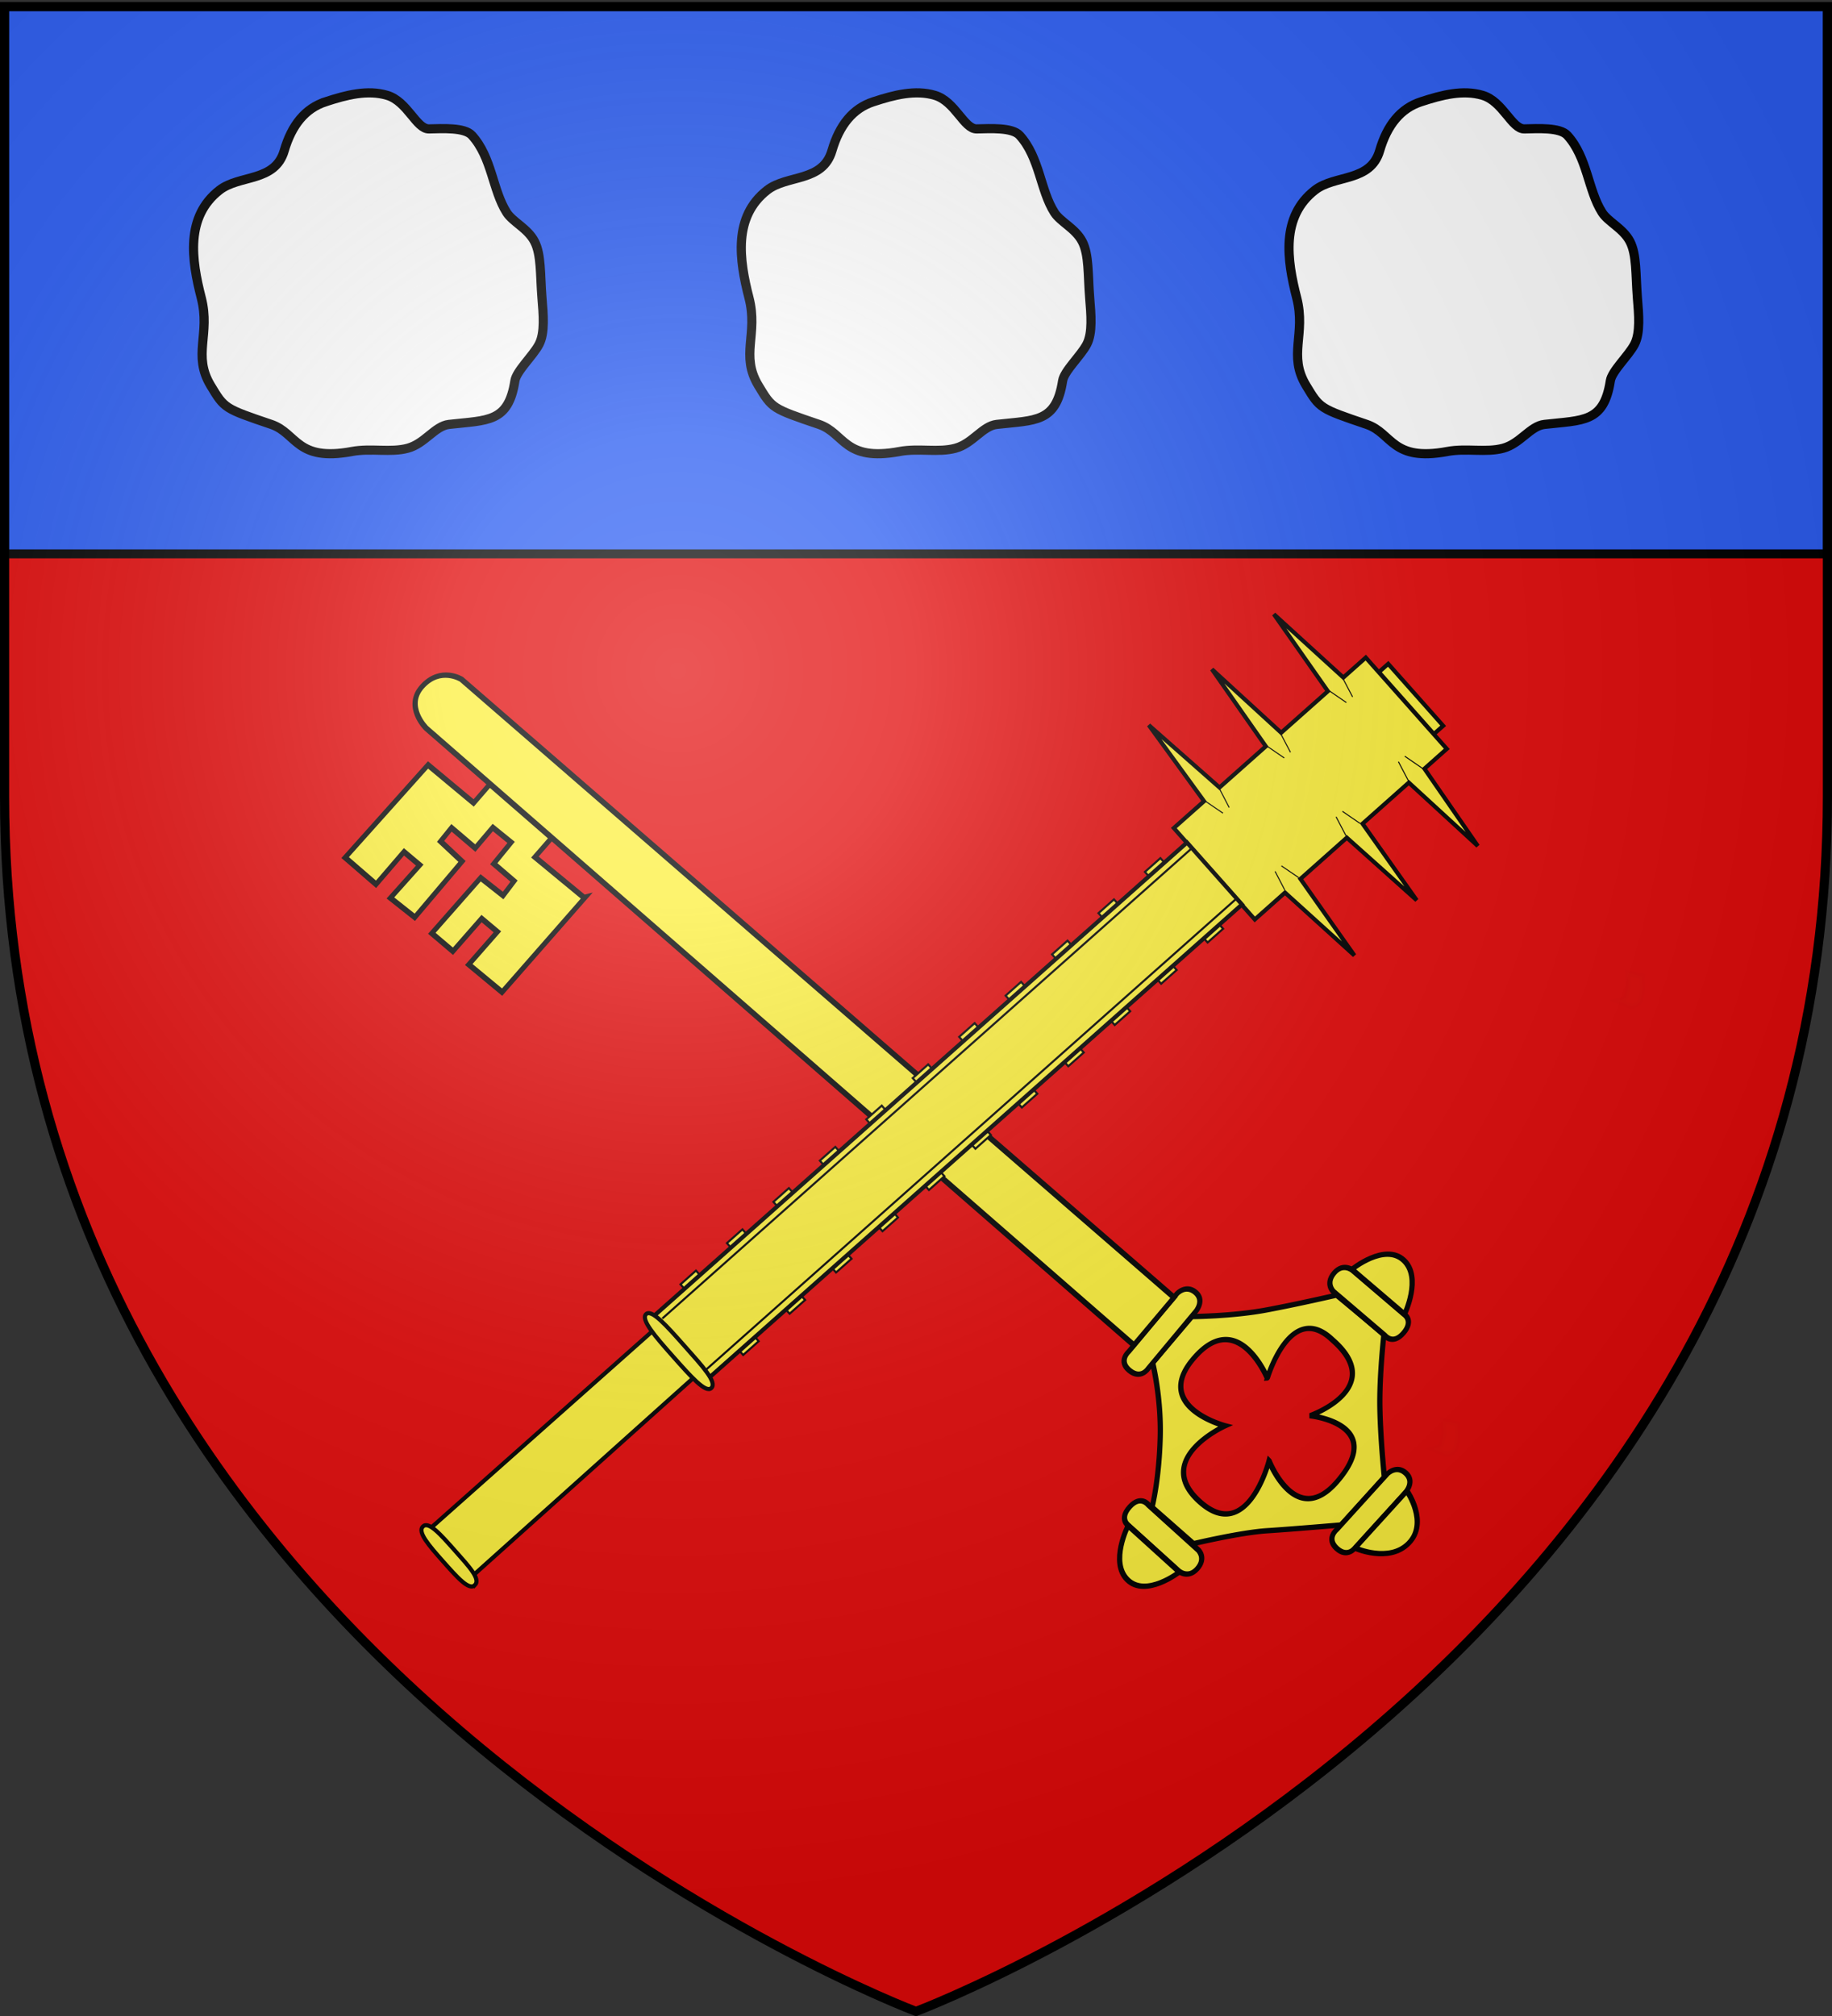 <svg xmlns="http://www.w3.org/2000/svg" xmlns:xlink="http://www.w3.org/1999/xlink" width="600" height="660" version="1.0"><rect width="100%" height="100%" fill="#333333" stroke="none"/><desc>Flag of Canton of Valais (Wallis)</desc><defs><radialGradient xlink:href="#b" id="c" cx="221.445" cy="226.331" r="300" fx="221.445" fy="226.331" gradientTransform="matrix(1.353 0 0 1.349 -77.63 -85.747)" gradientUnits="userSpaceOnUse"/><linearGradient id="b"><stop offset="0" style="stop-color:white;stop-opacity:.314"/><stop offset=".19" style="stop-color:white;stop-opacity:.251"/><stop offset=".6" style="stop-color:#6b6b6b;stop-opacity:.125"/><stop offset="1" style="stop-color:black;stop-opacity:.125"/></linearGradient></defs><g style="display:inline"><path d="M300 658.5s298.5-112.32 298.5-397.772V2.176H1.5v258.552C1.5 546.18 300 658.5 300 658.5" style="fill:#e20909;fill-opacity:1;fill-rule:evenodd;stroke:none;stroke-width:1px;stroke-linecap:butt;stroke-linejoin:miter;stroke-opacity:1"/></g><g style="display:inline"><g style="fill:#fcef3c;fill-opacity:1;stroke:#000;stroke-width:3.587;stroke-miterlimit:4;stroke-dasharray:none;stroke-opacity:1;display:inline"><g style="fill:#fcef3c;fill-opacity:1;stroke:#000;stroke-width:3.587;stroke-miterlimit:4;stroke-dasharray:none;stroke-opacity:1"><g style="fill:#fcef3c;fill-opacity:1;stroke:#000;stroke-width:3.587;stroke-miterlimit:4;stroke-dasharray:none;stroke-opacity:1"><path d="m202.344 807.688-39.094.375s-13.008 20.7-32.75 38.812c-21.612 19.827-37.812 28.75-37.812 28.75l-.313 39.5s25.205 20.261 37.313 34c12.107 13.739 33.843 37.375 33.843 37.375l41.656 1.031s16.376-19.444 31.72-34.843S274.5 920.25 274.5 920.25l-.812-43.969s-20.338-16.555-36.844-31.25c-17.4-15.49-34.5-37.343-34.5-37.343zm-19.188 20.562c43.163.034 20.907 49.344 20.906 49.344 0 0 47.924-24.26 46 17.343-.18 52.93-46.375 23.407-46.375 23.407s28.785 45.805-20.75 45.75c-40.562-.045-18.406-46.781-18.406-46.782s-49.724 27.654-49.031-18.28c.699-46.333 47.594-21.97 47.594-21.97s-20.974-47.443 17.969-48.78a59 59 0 0 1 2.093-.032z" style="fill:#fcef3c;fill-opacity:1;fill-rule:evenodd;stroke:#000;stroke-width:3.587;stroke-linecap:butt;stroke-linejoin:miter;stroke-miterlimit:4;stroke-dasharray:none;stroke-opacity:1" transform="matrix(.333 -.385 .345 .298 44.357 268.228)"/><path d="M257.182 992.874c-.81 1.068-1.791 2.035-2.71 3.021-1.195 1.542-2.637 2.844-4.05 4.175-1.442 1.021-2.994 1.875-4.51 2.78-1.228 1.194-2.042.37-3.292.341-1.162-.649-2.184-1.51-3.246-2.305l2.992 9.979c1.147.81 2.222 1.754 3.557 2.25 1.544-.005 2.75.465 4.114-.76 1.563-.954 3.156-1.857 4.662-2.899 1.454-1.35 2.952-2.655 4.156-4.249.953-.943 1.855-1.939 2.958-2.71z" style="opacity:.01;fill:#fcef3c;fill-opacity:1;stroke:#000;stroke-width:3.587;stroke-miterlimit:4;stroke-dasharray:none;stroke-opacity:1;display:inline" transform="matrix(.333 -.385 .345 .298 44.357 268.228)"/><g style="fill:#fcef3c;fill-opacity:1;stroke:#000;stroke-width:3.587;stroke-miterlimit:4;stroke-dasharray:none;stroke-opacity:1"><path d="m133.94 681.405-29.36 38.128s-6.248 6.091 2.225 12.616 12.69-1.649 12.69-1.649l29.612-38.454s4.693-6.77-2.477-12.29-12.69 1.649-12.69 1.649z" style="fill:#fcef3c;fill-opacity:1;fill-rule:evenodd;stroke:#000;stroke-width:3.587;stroke-linecap:butt;stroke-linejoin:miter;stroke-miterlimit:4;stroke-dasharray:none;stroke-opacity:1" transform="matrix(-.474 .125 .073 .47 456.84 78.925)"/><path d="M104.221 719.872s-15.63-21.544-5.05-36.366c10.815-15.152 35.355-3.03 35.355-3.03z" style="fill:#fcef3c;fill-opacity:1;fill-rule:evenodd;stroke:#000;stroke-width:3.587;stroke-linecap:butt;stroke-linejoin:miter;stroke-miterlimit:4;stroke-dasharray:none;stroke-opacity:1" transform="matrix(-.474 .125 .073 .47 456.84 78.925)"/></g><g style="fill:#fcef3c;fill-opacity:1;stroke:#000;stroke-width:3.587;stroke-miterlimit:4;stroke-dasharray:none;stroke-opacity:1;display:inline"><g style="fill:#fcef3c;fill-opacity:1;stroke:#000;stroke-width:3.587;stroke-miterlimit:4;stroke-dasharray:none;stroke-opacity:1"><path d="m133.94 681.405-29.36 38.128s-6.248 6.091 2.225 12.616 12.69-1.649 12.69-1.649l29.612-38.454s4.693-6.77-2.477-12.29-12.69 1.649-12.69 1.649z" style="fill:#fcef3c;fill-opacity:1;fill-rule:evenodd;stroke:#000;stroke-width:3.587;stroke-linecap:butt;stroke-linejoin:miter;stroke-miterlimit:4;stroke-dasharray:none;stroke-opacity:1" transform="matrix(-.058 -.474 -.476 .11 792.49 477.017)"/><path d="M104.221 719.872s-15.63-21.544-5.05-36.366c10.815-15.152 35.355-3.03 35.355-3.03z" style="fill:#fcef3c;fill-opacity:1;fill-rule:evenodd;stroke:#000;stroke-width:3.587;stroke-linecap:butt;stroke-linejoin:miter;stroke-miterlimit:4;stroke-dasharray:none;stroke-opacity:1" transform="matrix(-.058 -.474 -.476 .11 792.49 477.017)"/></g></g><g style="fill:#fcef3c;fill-opacity:1;stroke:#000;stroke-width:3.587;stroke-miterlimit:4;stroke-dasharray:none;stroke-opacity:1;display:inline"><path d="m133.94 681.405-29.36 38.128s-6.248 6.091 2.225 12.616 12.69-1.649 12.69-1.649l29.612-38.454s4.693-6.77-2.477-12.29-12.69 1.649-12.69 1.649z" style="fill:#fcef3c;fill-opacity:1;fill-rule:evenodd;stroke:#000;stroke-width:3.587;stroke-linecap:butt;stroke-linejoin:miter;stroke-miterlimit:4;stroke-dasharray:none;stroke-opacity:1" transform="matrix(.476 -.113 -.06 -.473 363.068 851.706)"/><path d="M104.221 719.872s-15.63-21.544-5.05-36.366c10.815-15.152 35.355-3.03 35.355-3.03z" style="fill:#fcef3c;fill-opacity:1;fill-rule:evenodd;stroke:#000;stroke-width:3.587;stroke-linecap:butt;stroke-linejoin:miter;stroke-miterlimit:4;stroke-dasharray:none;stroke-opacity:1" transform="matrix(.476 -.113 -.06 -.473 363.068 851.706)"/></g><path d="m206.74 807.305-48.113.984s-8.61 1.41-8.829-9.282 8.862-9.232 8.862-9.232l48.525-.992s8.233.243 8.418 9.29-8.862 9.232-8.862 9.232z" style="fill:#fcef3c;fill-opacity:1;fill-rule:evenodd;stroke:#000;stroke-width:3.587;stroke-linecap:butt;stroke-linejoin:miter;stroke-miterlimit:4;stroke-dasharray:none;stroke-opacity:1;display:inline" transform="matrix(.333 -.385 .345 .298 44.357 268.228)"/><path d="M205.255 111.39s-2.357-17.439-19.825-17.977c-17.469-.537-18.804 21.75-18.804 21.75l-2.638 674.34 40.089-.558zM166.012 234.86l-16.381-.084.92 45.642.808.615-81.26-.611-.58-31.089 27.934.21-.193-14.832-27.934-.21-.155-19.911 47.537.459.841 20.543 11.607-.844-.058-19.2 17.68-.578-.483-16.967-17.371.174-.136-22.451-11.178.424-.768 21.123-47.037.56-.847-22.354 28.337.518-.193-14.833-27.53.098.018-29.357 79.934 1.516.695 42.67 15.948.018z" style="fill:#fcef3c;fill-opacity:1;fill-rule:evenodd;stroke:#000;stroke-width:3.587;stroke-linecap:butt;stroke-linejoin:miter;stroke-miterlimit:4;stroke-dasharray:none;stroke-opacity:1" transform="matrix(.333 -.385 .345 .298 44.357 268.228)"/></g></g><g style="fill:#fcef3c;fill-opacity:1;stroke:#000;stroke-width:2.696;stroke-miterlimit:4;stroke-dasharray:none;stroke-opacity:1"><path d="M574.935 953.886c-.605.789-1.338 1.5-2.024 2.227-.892 1.138-1.97 2.095-3.025 3.074-1.078.748-2.238 1.37-3.372 2.03-.917.88-1.526.258-2.462.225-.87-.494-1.635-1.145-2.43-1.747l2.248 7.464c.859.614 1.664 1.327 2.663 1.71 1.155.01 2.057.37 3.077-.53 1.168-.696 2.358-1.355 3.484-2.117 1.086-.993 2.205-1.952 3.104-3.13.712-.693 1.386-1.428 2.21-1.993z" style="opacity:.01;fill:#fcef3c;fill-opacity:1;stroke:#000;stroke-width:2.696;stroke-miterlimit:4;stroke-dasharray:none;stroke-opacity:1;display:inline" transform="matrix(.445 -.51 .457 .399 -158.684 231.172)"/></g></g><path d="M364.1 632.862h3v10h-3M364.1 662.862h3v10h-3M364.1 602.862h3v10h-3M364.1 362.862h3v10h-3M364.1 392.862h3v10h-3M364.1 422.862h3v10h-3M364.1 452.862h3v10h-3M364.1 482.862h3v10h-3M364.1 512.862h3v10h-3M364.1 542.862h3v10h-3M364.1 572.862h3v10h-3M324.5 632.862h-3v10h3M324.5 662.862h-3v10h3M324.5 602.862h-3v10h3M324.5 362.862h-3v10h3M324.5 392.862h-3v10h3M324.5 422.862h-3v10h3M324.5 452.862h-3v10h3M324.5 482.862h-3v10h3M324.5 512.862h-3v10h3M324.5 542.862h-3v10h3M324.5 572.862h-3v10h3" style="fill:#fcef3c;fill-opacity:1;fill-rule:evenodd;stroke:#000;stroke-width:1px;stroke-linecap:butt;stroke-linejoin:miter;stroke-opacity:1" transform="rotate(48.402 260.167 443.784)scale(.678)"/><g style="fill:#fcef3c;fill-opacity:1;stroke:#000;stroke-width:2;stroke-miterlimit:4;stroke-dasharray:none;stroke-opacity:1"><path d="M80.544 212.953h58.946l.004 14.43 45.017 5.493-45.014 4.609.007 24.812v5.065l45.002 4.984-44.998 5.195.001 4.832.007 25.128 44.953 5.05-44.95 4.925.005 19.52-58.98-.056v-19.527l-45.204-4.42 45.204-5.555v-29.926l-45.14-5.24 45.14-4.672v-30.178l-45.14-5.177 45.14-4.799zM130 206.862v6H90v-6z" style="fill:#fcef3c;fill-opacity:1;fill-rule:evenodd;stroke:#000;stroke-width:2;stroke-linecap:butt;stroke-linejoin:miter;stroke-miterlimit:4;stroke-dasharray:none;stroke-opacity:1" transform="rotate(48.402 172.084 616.703)scale(.678)"/><path d="M90 336.826h40v345.536H90z" style="fill:#fcef3c;fill-opacity:1;fill-rule:evenodd;stroke:#000;stroke-width:2;stroke-linecap:butt;stroke-linejoin:miter;stroke-miterlimit:4;stroke-dasharray:none;stroke-opacity:1" transform="rotate(48.402 172.084 616.703)scale(.678)"/><path d="M95 682.362h30l.714 150H95z" style="fill:#fcef3c;fill-opacity:1;fill-rule:evenodd;stroke:#000;stroke-width:2;stroke-linecap:butt;stroke-linejoin:miter;stroke-miterlimit:4;stroke-dasharray:none;stroke-opacity:1" transform="rotate(48.402 172.084 616.703)scale(.678)"/></g><g style="display:inline"><g style="stroke:#000;stroke-width:.881;stroke-miterlimit:4;stroke-dasharray:none;stroke-opacity:1"><g style="fill:#fcef3c;fill-opacity:1;stroke:#000;stroke-width:.889;stroke-miterlimit:4;stroke-dasharray:none;stroke-opacity:1"><path d="M263.023 262.855c.116 1.691-4.736 1.67-10.573 1.67-5.836 0-10.442-.065-10.573-1.67-.138-1.694 4.737-1.67 10.573-1.67s10.451-.109 10.573 1.67z" style="fill:#fcef3c;fill-opacity:1;fill-rule:nonzero;stroke:#000;stroke-width:.889;stroke-miterlimit:4;stroke-dasharray:none;stroke-opacity:1" transform="rotate(48.397 257.897 240.406)scale(1.526)"/></g><path d="M355.305 460.257c.092 1.727-3.731 1.705-8.329 1.705-4.597 0-8.225-.066-8.328-1.705-.11-1.73 3.73-1.706 8.328-1.706s8.233-.112 8.33 1.706z" style="fill:#fcef3c;fill-opacity:1;fill-rule:nonzero;stroke:#000;stroke-width:.881;stroke-miterlimit:4;stroke-dasharray:none;stroke-opacity:1;display:inline" transform="scale(1.54)rotate(48.397 365.307 115.656)"/></g></g><path d="M328 348.362v342M360.5 348.862v342" style="fill:none;fill-rule:evenodd;stroke:#000;stroke-width:1px;stroke-linecap:butt;stroke-linejoin:miter;stroke-opacity:1" transform="rotate(48.402 260.167 443.784)scale(.678)"/><path d="m315 279.48 10 2.482M315.05 288.495l10-2.482" style="fill:none;fill-rule:evenodd;stroke:#000;stroke-width:.5;stroke-linecap:butt;stroke-linejoin:miter;stroke-miterlimit:4;stroke-dasharray:none;stroke-opacity:1" transform="rotate(48.402 260.167 443.784)scale(.678)"/><path d="m315 279.48 10 2.482M315.05 288.495l10-2.482" style="fill:none;fill-rule:evenodd;stroke:#000;stroke-width:.5;stroke-linecap:butt;stroke-linejoin:miter;stroke-miterlimit:4;stroke-dasharray:none;stroke-opacity:1" transform="rotate(48.402 290.521 457.343)scale(.678)"/><path d="m315 279.48 10 2.482M315.05 288.495l10-2.482" style="fill:none;fill-rule:evenodd;stroke:#000;stroke-width:.5;stroke-linecap:butt;stroke-linejoin:miter;stroke-miterlimit:4;stroke-dasharray:none;stroke-opacity:1" transform="matrix(.442 .498 -.507 .45 401.876 -24.364)"/><path d="m315 279.48 10 2.482M315.05 288.495l10-2.482" style="fill:none;fill-rule:evenodd;stroke:#000;stroke-width:.5;stroke-linecap:butt;stroke-linejoin:miter;stroke-miterlimit:4;stroke-dasharray:none;stroke-opacity:1" transform="scale(-.678 .678)rotate(-48.402 -39.582 1419.835)"/><path d="m315 279.48 10 2.482M315.05 288.495l10-2.482" style="fill:none;fill-rule:evenodd;stroke:#000;stroke-width:.5;stroke-linecap:butt;stroke-linejoin:miter;stroke-miterlimit:4;stroke-dasharray:none;stroke-opacity:1" transform="scale(-.678 .678)rotate(-48.402 -84.24 1440.029)"/><path d="m315 279.48 10 2.482M315.05 288.495l10-2.482" style="fill:none;fill-rule:evenodd;stroke:#000;stroke-width:.5;stroke-linecap:butt;stroke-linejoin:miter;stroke-miterlimit:4;stroke-dasharray:none;stroke-opacity:1" transform="matrix(-.442 -.498 -.507 .45 706.287 318.44)"/></g><g style="fill:#2b5df2;fill-opacity:1;display:inline"><path d="M1.532 2.114h596.466v179.009H1.532z" style="opacity:1;fill:#2b5df2;fill-opacity:1;fill-rule:nonzero;stroke:#000;stroke-width:2.902;stroke-miterlimit:4;stroke-dasharray:none;stroke-opacity:1" transform="matrix(1.001 0 0 1.001 -.08 .023)"/></g><g style="fill:#fff;fill-opacity:1"><g style="fill:#fff;fill-opacity:1"><path d="M106.533 37.29c6.882-2.256 13.787-4.042 20.235-2.12 6.672 1.988 9.517 11.068 13.683 10.984 4.385-.087 11.635-.565 14.068 2.12 6.593 7.275 6.712 17.912 11.37 25.246 1.983 3.122 6.884 5.177 9.128 9.496 2.244 4.318 1.831 10.9 2.435 18.448.432 5.39 1.02 11.428-.937 15.195-1.957 3.768-7.424 8.734-7.928 11.977-2.128 13.724-8.877 12.832-21.584 14.261-4.644.523-7.882 6.275-13.501 7.799-5.619 1.523-12.038-.106-18.297 1.066-18.26 3.42-17.944-5.996-26.402-8.865-15.428-5.233-15.316-5.213-19.85-12.719-6.018-9.965.002-16.748-3.083-28.714C62.658 89 60.643 74.907 71.845 66.197c6.558-5.1 18.18-2.558 21.198-12.912 2.463-8.449 6.917-13.84 13.49-15.995zM285.917 37.29c6.882-2.256 13.787-4.042 20.235-2.12 6.672 1.988 9.517 11.068 13.683 10.984 4.385-.087 11.635-.565 14.068 2.12 6.593 7.275 6.712 17.912 11.37 25.246 1.983 3.122 6.884 5.177 9.128 9.496 2.244 4.318 1.83 10.9 2.435 18.448.432 5.39 1.02 11.428-.937 15.195-1.957 3.768-7.424 8.734-7.928 11.977-2.128 13.724-8.877 12.832-21.584 14.261-4.644.523-7.882 6.275-13.501 7.799-5.619 1.523-12.038-.106-18.297 1.066-18.26 3.42-17.944-5.996-26.402-8.865-15.428-5.233-15.316-5.213-19.85-12.719-6.018-9.965.002-16.748-3.083-28.714-3.212-12.464-5.227-26.557 5.975-35.267 6.558-5.1 18.18-2.558 21.198-12.912 2.463-8.449 6.917-13.84 13.49-15.995zM465.301 37.29c6.882-2.256 13.787-4.042 20.235-2.12 6.672 1.988 9.517 11.068 13.683 10.984 4.385-.087 11.635-.565 14.068 2.12 6.593 7.275 6.712 17.912 11.37 25.246 1.983 3.122 6.884 5.177 9.128 9.496 2.244 4.318 1.831 10.9 2.435 18.448.432 5.39 1.02 11.428-.937 15.195-1.957 3.768-7.424 8.734-7.928 11.977-2.128 13.724-8.877 12.832-21.584 14.261-4.644.523-7.882 6.275-13.501 7.799-5.619 1.523-12.038-.106-18.297 1.066-18.26 3.42-17.944-5.996-26.402-8.865-15.428-5.233-15.316-5.213-19.85-12.719-6.018-9.965.002-16.748-3.083-28.714-3.212-12.464-5.227-26.557 5.975-35.267 6.558-5.1 18.18-2.558 21.198-12.912 2.463-8.449 6.917-13.84 13.49-15.995z" style="fill:#fff;fill-opacity:1;fill-rule:evenodd;stroke:#000;stroke-width:3;stroke-linecap:butt;stroke-linejoin:miter;stroke-miterlimit:4;stroke-dasharray:none;stroke-opacity:1" transform="translate(.048 -3.954)"/></g></g><g style="display:inline"><path d="M300 658.5s298.5-112.32 298.5-397.772V2.176H1.5v258.552C1.5 546.18 300 658.5 300 658.5" style="opacity:1;fill:url(#c);fill-opacity:1;fill-rule:evenodd;stroke:none;stroke-width:1px;stroke-linecap:butt;stroke-linejoin:miter;stroke-opacity:1"/></g><path d="M300 658.5S1.5 546.18 1.5 260.728V2.176h597v258.552C598.5 546.18 300 658.5 300 658.5z" style="opacity:1;fill:none;fill-opacity:1;fill-rule:evenodd;stroke:#000;stroke-width:3;stroke-linecap:butt;stroke-linejoin:miter;stroke-miterlimit:4;stroke-dasharray:none;stroke-opacity:1"/></svg>